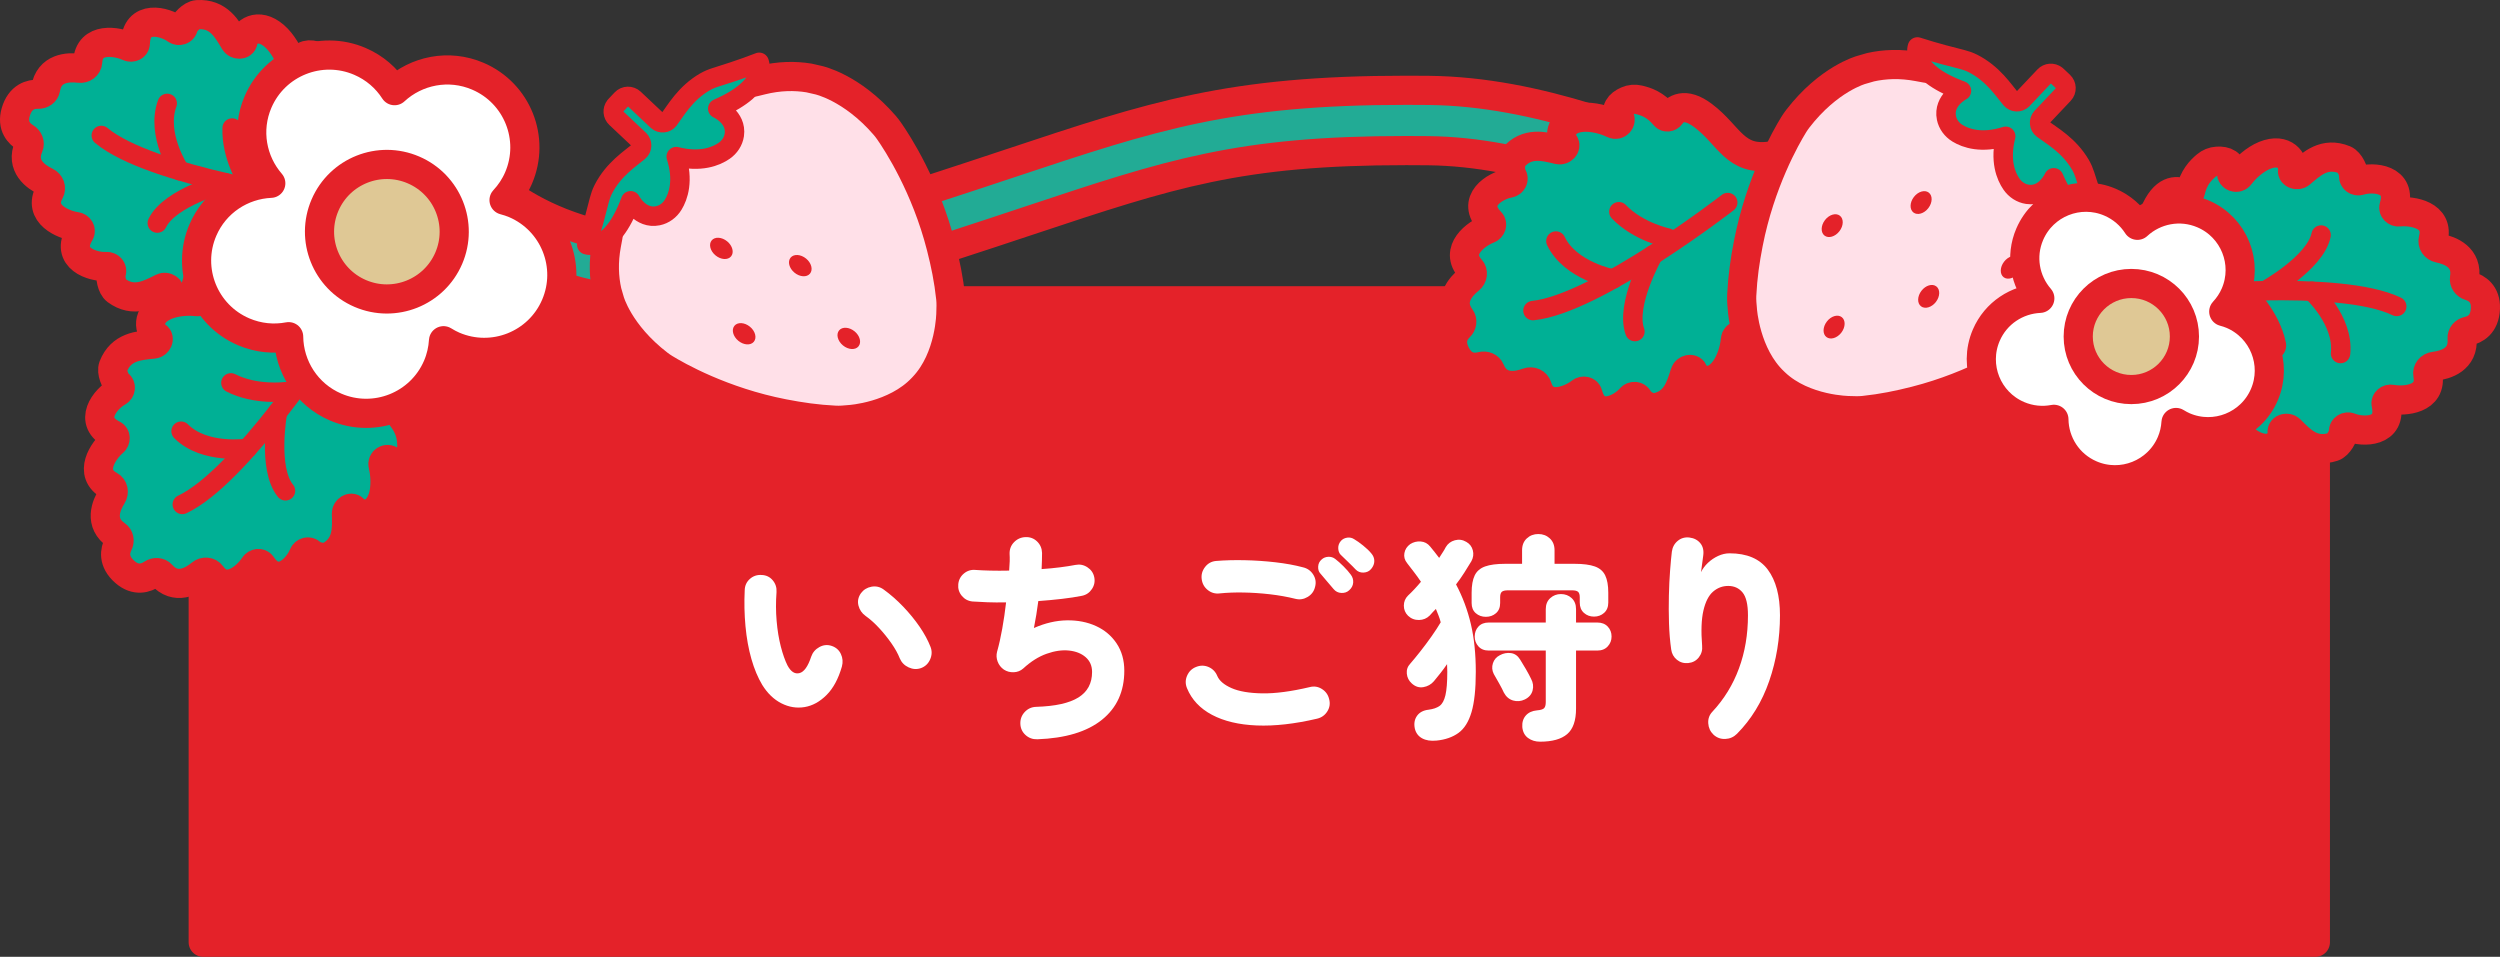 <?xml version="1.0" encoding="UTF-8"?>
<svg id="_レイヤー_1" data-name="レイヤー 1" xmlns="http://www.w3.org/2000/svg" width="288.364" height="110.364" viewBox="0 0 288.364 110.364">
  <rect x="0" y="0" width="288.364" height="110.364" fill="#333333" stroke="none"/>
  <defs>
    <style>
      .cls-1, .cls-2, .cls-3, .cls-4, .cls-5, .cls-6, .cls-7 {
        stroke: #e42229;
        stroke-linecap: round;
        stroke-linejoin: round;
      }

      .cls-1, .cls-2, .cls-3, .cls-4, .cls-6, .cls-7 {
        stroke-width: 3.364px;
      }

      .cls-1, .cls-8 {
        fill: #e42229;
      }

      .cls-9, .cls-3 {
        fill: #fff;
      }

      .cls-2 {
        fill: #22ab95;
      }

      .cls-4 {
        fill: #ffe0e8;
      }

      .cls-5 {
        stroke-width: 2.243px;
      }

      .cls-5, .cls-7 {
        fill: #00b095;
      }

      .cls-6 {
        fill: #dfc895;
      }
    </style>
  </defs>
  <rect class="cls-1" x="23.44" y="34.693" width="243.628" height="73.989"/>
  <g>
    <path class="cls-9" d="M87.924,79.005c-.506-.842-.923-1.84-1.253-2.994-.329-1.154-.557-2.413-.683-3.777-.126-1.364-.156-2.754-.088-4.169,.017-.522,.215-.951,.594-1.288,.379-.337,.831-.488,1.354-.455,.523,.017,.949,.219,1.278,.606,.329,.388,.476,.843,.443,1.364-.085,1.146-.081,2.257,.013,3.335,.092,1.078,.253,2.059,.481,2.944,.228,.884,.485,1.613,.771,2.186,.388,.724,.848,1.019,1.379,.884,.531-.135,.982-.766,1.354-1.895,.168-.488,.485-.859,.949-1.112,.464-.253,.94-.295,1.43-.126,.489,.168,.839,.48,1.05,.935,.211,.455,.249,.935,.114,1.44-.405,1.415-.995,2.51-1.771,3.285-.776,.775-1.619,1.238-2.53,1.39-.911,.152-1.801,.009-2.669-.429-.869-.438-1.607-1.145-2.214-2.122Zm18.318-1.946c-.472,.169-.949,.143-1.429-.076-.481-.219-.822-.564-1.025-1.036-.219-.556-.544-1.141-.974-1.756-.43-.615-.903-1.2-1.417-1.756-.515-.556-1.033-1.019-1.556-1.39-.422-.303-.696-.703-.822-1.2-.126-.497-.029-.972,.291-1.427,.304-.404,.709-.652,1.214-.745,.506-.092,.97,.013,1.392,.316,.793,.573,1.547,1.234,2.264,1.983,.717,.75,1.35,1.525,1.898,2.324,.548,.8,.965,1.571,1.252,2.312,.186,.472,.173,.952-.038,1.44-.212,.489-.561,.826-1.05,1.011Z"/>
    <path class="cls-9" d="M119.641,85.271c-.523,.017-.974-.148-1.354-.493-.379-.345-.578-.779-.594-1.301-.017-.522,.152-.973,.506-1.352,.354-.379,.793-.577,1.315-.594,2.21-.067,3.837-.43,4.883-1.086,1.046-.657,1.569-1.634,1.569-2.931,0-.708-.245-1.276-.734-1.705-.489-.43-1.13-.686-1.923-.771-.793-.084-1.653,.038-2.581,.367-.928,.328-1.83,.897-2.707,1.705-.304,.269-.667,.413-1.088,.429-.422,.017-.801-.084-1.138-.303-.338-.236-.578-.543-.721-.922-.144-.379-.165-.762-.064-1.15,.219-.775,.418-1.659,.595-2.653,.177-.994,.325-2.004,.443-3.032-.776,.017-1.497,.012-2.163-.013-.667-.025-1.236-.055-1.708-.088-.506-.05-.919-.269-1.24-.657-.32-.387-.455-.834-.405-1.339,.051-.505,.27-.918,.658-1.238,.388-.32,.835-.455,1.341-.404,.455,.034,1.02,.059,1.695,.076,.674,.017,1.4,.017,2.176,0,.034-.387,.055-.741,.064-1.061,.008-.32,.004-.606-.013-.859-.017-.539,.156-.994,.519-1.364,.362-.37,.805-.564,1.328-.581,.522-.017,.965,.152,1.328,.505,.363,.354,.552,.792,.569,1.314,0,.269-.004,.56-.013,.872-.008,.312-.021,.644-.038,.998,.742-.05,1.446-.117,2.112-.202,.666-.084,1.261-.177,1.784-.278,.489-.101,.949-.013,1.379,.265,.43,.278,.696,.661,.797,1.15,.101,.489,.013,.944-.266,1.364-.278,.421-.662,.682-1.151,.783-.675,.135-1.447,.253-2.316,.354-.869,.101-1.775,.186-2.72,.253-.067,.522-.143,1.044-.228,1.566-.085,.522-.177,1.036-.278,1.541,1.299-.573,2.568-.867,3.808-.884,1.24-.017,2.357,.202,3.353,.657,.995,.455,1.788,1.124,2.378,2.008,.59,.884,.886,1.933,.886,3.146,0,2.392-.86,4.279-2.581,5.66-1.721,1.381-4.209,2.131-7.464,2.249Z"/>
    <path class="cls-9" d="M151.919,82.896c-2.581,.606-4.9,.867-6.958,.783-2.058-.084-3.778-.493-5.161-1.225-1.383-.733-2.345-1.756-2.884-3.07-.202-.488-.198-.973,.013-1.453,.211-.48,.552-.813,1.025-.998,.489-.202,.97-.202,1.442,0s.81,.548,1.012,1.036c.236,.556,.784,1.023,1.645,1.402,.86,.379,2.041,.581,3.542,.606,1.501,.025,3.322-.215,5.465-.72,.506-.135,.978-.063,1.417,.215,.439,.278,.717,.669,.835,1.175,.135,.505,.063,.977-.215,1.415-.278,.438-.67,.716-1.176,.834Zm-2.48-13.82c-.945-.236-1.935-.412-2.973-.531-1.037-.118-2.049-.185-3.036-.202-.986-.017-1.894,.017-2.72,.101-.523,.068-.986-.059-1.391-.379-.405-.32-.642-.741-.709-1.263-.068-.505,.059-.968,.379-1.39,.32-.421,.742-.657,1.265-.707,1.028-.084,2.138-.114,3.327-.088,1.19,.025,2.37,.105,3.542,.24,1.172,.135,2.231,.328,3.175,.581,.506,.118,.898,.396,1.176,.834,.278,.438,.35,.909,.215,1.415-.118,.505-.401,.893-.848,1.162-.447,.27-.915,.345-1.404,.227Zm6.174-.985c-.236,.219-.536,.32-.898,.303-.363-.017-.662-.168-.898-.455-.169-.185-.414-.471-.733-.859-.321-.387-.599-.716-.835-.986-.152-.185-.22-.438-.203-.758,.017-.32,.152-.59,.405-.809,.203-.185,.456-.286,.759-.303,.303-.017,.573,.068,.81,.253,.287,.219,.603,.502,.949,.847,.345,.345,.628,.669,.848,.972,.202,.27,.291,.573,.266,.91-.025,.337-.182,.632-.468,.884Zm.734-2.425c-.169-.185-.439-.455-.81-.809-.372-.354-.675-.648-.911-.884-.169-.185-.257-.433-.266-.745-.009-.312,.097-.594,.316-.846,.186-.202,.426-.324,.721-.367,.295-.042,.569,.021,.822,.19,.287,.168,.624,.408,1.012,.72,.388,.312,.7,.611,.936,.897,.236,.27,.354,.564,.354,.884s-.118,.623-.354,.909c-.219,.27-.515,.413-.885,.43-.371,.017-.683-.109-.936-.379Z"/>
    <path class="cls-9" d="M165.698,85.423c-.675,.067-1.231-.021-1.67-.265-.439-.244-.717-.619-.835-1.124-.118-.573-.034-1.061,.253-1.466,.287-.404,.734-.64,1.341-.707,.523-.067,.94-.21,1.253-.43,.312-.219,.54-.632,.683-1.238,.143-.606,.215-1.507,.215-2.703,0-.152-.004-.299-.013-.442s-.013-.291-.013-.442c-.253,.37-.51,.72-.772,1.049-.262,.328-.51,.636-.746,.922-.321,.371-.726,.598-1.214,.682-.49,.085-.937-.059-1.341-.43-.337-.303-.527-.678-.569-1.124-.043-.446,.088-.829,.392-1.15,.337-.387,.725-.859,1.164-1.415,.439-.556,.869-1.133,1.291-1.731,.421-.598,.775-1.141,1.063-1.63-.068-.269-.152-.531-.253-.783-.102-.253-.203-.505-.304-.758-.118,.118-.236,.24-.354,.366-.119,.126-.237,.257-.355,.392-.337,.337-.751,.51-1.24,.518-.489,.008-.911-.156-1.265-.493-.321-.32-.481-.708-.481-1.162s.16-.842,.481-1.162c.236-.219,.48-.463,.733-.733,.253-.269,.506-.556,.759-.859-.237-.354-.49-.708-.759-1.061-.27-.354-.548-.716-.835-1.086-.287-.354-.392-.741-.316-1.162,.076-.421,.299-.766,.67-1.036,.371-.235,.775-.337,1.214-.303,.438,.034,.801,.227,1.088,.581,.185,.219,.362,.438,.531,.657,.169,.219,.337,.438,.506,.657,.135-.219,.27-.43,.405-.632,.135-.202,.253-.404,.355-.606,.236-.404,.586-.669,1.05-.796,.464-.126,.906-.063,1.328,.189,.388,.219,.637,.543,.747,.973,.109,.43,.054,.846-.165,1.251-.253,.421-.527,.864-.822,1.327-.295,.463-.612,.914-.949,1.352,.759,1.432,1.328,2.956,1.708,4.573,.38,1.617,.569,3.453,.569,5.508,0,1.988-.165,3.537-.493,4.649-.329,1.112-.831,1.912-1.505,2.4-.675,.488-1.518,.783-2.53,.884Zm5.693-14.275c-.456,0-.844-.139-1.164-.417-.32-.278-.481-.669-.481-1.175v-1.188c0-.842,.118-1.507,.354-1.996,.236-.488,.637-.834,1.202-1.036,.565-.202,1.337-.303,2.315-.303h1.948v-1.566c0-.572,.181-1.027,.544-1.364,.362-.337,.805-.505,1.328-.505s.965,.168,1.329,.505c.362,.337,.544,.792,.544,1.364v1.566h2.327c.978,0,1.75,.101,2.315,.303,.565,.202,.966,.547,1.202,1.036,.236,.489,.354,1.154,.354,1.996v1.137c0,.505-.161,.901-.481,1.188-.321,.287-.709,.43-1.164,.43s-.844-.143-1.164-.43c-.321-.286-.481-.682-.481-1.188v-.606c0-.303-.063-.514-.189-.631-.127-.118-.367-.177-.721-.177h-7.363c-.355,0-.595,.059-.721,.177-.127,.118-.189,.328-.189,.631v.657c0,.505-.161,.897-.481,1.175s-.709,.417-1.164,.417Zm6.249,14.402c-.54,0-1.004-.143-1.392-.43-.388-.287-.607-.708-.658-1.263-.034-.539,.101-.981,.405-1.326,.304-.345,.733-.543,1.29-.594,.421-.034,.696-.118,.822-.253,.127-.135,.19-.37,.19-.707v-5.938h-6.578c-.506,0-.902-.16-1.189-.48-.287-.32-.43-.699-.43-1.137,0-.455,.143-.838,.43-1.15,.287-.312,.683-.467,1.189-.467h6.578v-1.541c0-.539,.173-.964,.519-1.276,.346-.312,.755-.467,1.227-.467,.489,0,.902,.156,1.24,.467,.337,.312,.506,.737,.506,1.276v1.541h2.454c.506,0,.907,.156,1.202,.467,.295,.312,.442,.695,.442,1.15,0,.438-.148,.817-.442,1.137-.295,.32-.696,.48-1.202,.48h-2.454v6.696c0,1.381-.341,2.362-1.024,2.943-.683,.581-1.725,.872-3.125,.872Zm-1.746-4.876c-.456,.219-.911,.261-1.366,.126-.456-.135-.81-.438-1.063-.909-.118-.269-.295-.615-.531-1.036-.236-.421-.447-.792-.632-1.112-.203-.404-.236-.817-.101-1.238,.135-.421,.405-.733,.81-.935,.405-.219,.826-.299,1.265-.24,.439,.059,.793,.307,1.063,.745,.185,.287,.409,.657,.67,1.111,.261,.455,.46,.826,.594,1.112,.236,.438,.295,.884,.177,1.339-.118,.455-.414,.801-.885,1.036Z"/>
    <path class="cls-9" d="M197.646,84.741c-.371-.354-.574-.792-.607-1.314-.034-.522,.127-.968,.481-1.339,1.349-1.448,2.37-3.111,3.061-4.99,.691-1.878,1.038-3.92,1.038-6.127,0-1.246-.207-2.122-.62-2.628-.414-.505-.966-.758-1.657-.758-.658,0-1.239,.219-1.746,.657-.506,.438-.877,1.162-1.113,2.173-.236,1.011-.287,2.367-.151,4.068,.05,.505-.076,.952-.38,1.339-.303,.388-.708,.606-1.214,.657-.506,.05-.945-.076-1.316-.379-.371-.303-.591-.699-.658-1.187-.135-.943-.22-1.954-.253-3.032-.034-1.078-.038-2.139-.013-3.183,.025-1.044,.071-2.008,.139-2.893,.067-.884,.135-1.605,.202-2.16,.067-.522,.295-.943,.683-1.263,.388-.32,.843-.446,1.366-.379,.523,.067,.936,.286,1.24,.657,.304,.371,.413,.851,.329,1.44-.017,.168-.055,.455-.114,.859s-.105,.75-.139,1.036c.185-.387,.451-.745,.797-1.074,.345-.328,.737-.594,1.176-.796,.439-.202,.877-.303,1.315-.303,2.007,0,3.479,.628,4.415,1.882,.936,1.255,1.404,3.011,1.404,5.268,0,2.661-.414,5.188-1.24,7.58-.827,2.392-2.066,4.422-3.719,6.089-.371,.37-.818,.569-1.341,.594-.523,.025-.979-.139-1.366-.493Z"/>
  </g>
  <path class="cls-2" d="M78.629,35.085c-20.501,0-29.121-11.666-29.571-12.298l2.836-2.017,2.82-2.039c.362,.491,7.182,9.396,23.925,9.396,5.073,0,11.054-.816,18.046-2.933,7.952-2.406,14.227-4.494,19.762-6.335,16.682-5.55,25.383-8.445,45.813-8.445,.837,0,1.693,.005,2.571,.014,12.588,.14,24.706,5.17,35.399,9.608,9.162,3.803,17.383,7.216,24.374,7.216,2.282,0,4.433-.363,6.443-1.196l2.666,6.424c-2.915,1.206-5.935,1.72-9.046,1.72-8.459,0-17.591-3.791-27.11-7.742-10.602-4.401-21.565-8.951-32.803-9.076-.871-.01-1.719-.014-2.546-.014-19.247,0-27.119,2.619-43.559,8.089-5.578,1.855-11.901,3.96-19.944,6.393-7.674,2.322-14.34,3.236-20.074,3.236Z"/>
  <g>
    <path class="cls-4" d="M86.912,9.477l.937-.23c2.008-.498,3.835-.52,5.461-.254l1.082,.247s3.833,.796,7.659,5.222c.179,.208,.346,.426,.503,.65,.964,1.381,4.226,6.395,6.004,13.358,.49,1.92,.876,3.781,1.106,5.934,.058,.54,.039,1.143,.017,1.681,0,0-.017,5.19-3.164,8.52l-.238,.258-.038,.04-.244,.252,.905-.957-.238,.258-.038,.04-.244,.252c-3.148,3.33-8.335,3.645-8.335,3.645-.537,.053-1.139,.106-1.682,.08-2.166-.105-4.049-.383-5.996-.761-7.064-1.372-12.264-4.335-13.7-5.216-.234-.144-.461-.297-.679-.464-4.646-3.56-5.662-7.335-5.662-7.335l-.309-1.064c-.36-1.606-.442-3.428-.06-5.459l.177-.948"/>
    <path class="cls-5" d="M87.571,7.189s1.17,2.742-4.783,5.339c0,0,2.209,.985,1.912,3.029-.109,.747-.549,1.407-1.171,1.837-.924,.639-2.707,1.385-5.531,.668,.88,2.775,.236,4.595-.349,5.553-.394,.645-1.028,1.122-1.769,1.273-2.027,.413-3.138-1.732-3.138-1.732-2.254,6.084-5.063,5.076-5.063,5.076,.672-2.044,1.236-4.317,1.448-5.15,.108-.425,.255-.841,.453-1.233,1.191-2.351,3.169-3.58,4.116-4.387,.406-.346,.423-.963,.045-1.335l-.016-.011-2.674-2.52c-.381-.359-.42-.944-.106-1.35,.021-.027,.044-.054,.068-.079l.693-.733c.383-.405,1.022-.424,1.428-.041l2.674,2.52,.014,.013c.393,.356,1.008,.306,1.33-.119,.752-.99,1.867-3.033,4.149-4.356,.38-.22,.787-.391,1.206-.523,.821-.259,3.061-.953,5.065-1.74"/>
    <path class="cls-8" d="M86.504,37.686c.618,.508,.82,1.283,.45,1.732s-1.17,.4-1.789-.108-.82-1.283-.45-1.732c.37-.449,1.17-.4,1.789,.108Z"/>
    <path class="cls-8" d="M83.877,27.839c.618,.508,.82,1.283,.45,1.732-.37,.448-1.17,.4-1.789-.108-.618-.508-.82-1.283-.45-1.732s1.17-.4,1.789,.108Z"/>
    <path class="cls-8" d="M92.98,29.827c.618,.508,.82,1.283,.45,1.732s-1.17,.4-1.789-.108c-.618-.508-.82-1.283-.45-1.732,.37-.448,1.17-.4,1.789,.108Z"/>
    <path class="cls-8" d="M98.573,38.221c.618,.508,.82,1.283,.45,1.732-.37,.449-1.17,.4-1.789-.108-.618-.508-.82-1.283-.45-1.732s1.17-.4,1.789,.108Z"/>
  </g>
  <g>
    <path class="cls-7" d="M43.669,22.879c-3.418-2.572-1.674-5.072-2.155-8.887-.337-2.671-1.76-2.844-2.584-2.708-.278,.046-.543-.163-.514-.43,.18-1.692-.328-2.708-.773-3.45-.233-.387-.589-.7-1.022-.875-.919-.37-1.735-.282-1.979,.703-.127,.511-.874,.525-1.033,.014-.306-.986-1.059-2.32-1.971-3.102-1.908-1.636-3.431-.43-3.601,.636-.067,.418-.745,.409-.968,.034-.879-1.477-1.843-3.279-4.312-3.123-.666,.042-1.51,.964-1.604,1.433-.073,.365-.527,.513-.844,.282-1.3-.95-4.602-1.809-4.695,1.591-.01,.347-.425,.544-.758,.389-1.332-.622-4.563-1.191-4.741,1.747-.029,.471-.466,.805-.964,.741-1.306-.166-3.491-.064-3.889,2.36-.064,.387-.436,.651-.854,.637-.824-.029-2.067,.255-2.593,2.057-.476,1.631,.413,2.514,1.118,2.94,.364,.219,.537,.648,.379,1.014-.975,2.255,.809,3.518,1.999,4.082,.454,.215,.642,.732,.411,1.144-1.438,2.569,1.59,3.832,3.048,4.026,.364,.048,.607,.438,.428,.736-1.759,2.912,1.486,3.968,3.093,3.869,.392-.024,.694,.345,.558,.692-.174,.445,.038,1.676,.576,2.071,1.994,1.462,3.779,.464,5.318-.306,.39-.195,.966,.162,.796,.55-.432,.989,.198,2.826,2.688,2.476,1.19-.167,2.544-.884,3.335-1.55,.41-.345,1.031,.07,.862,.568-.327,.961,.313,1.475,1.286,1.658,.459,.086,.928,.015,1.333-.186,.776-.385,1.753-.967,2.516-2.488,.121-.24,.456-.274,.665-.085,.62,.559,1.912,1.18,3.639-.888,2.467-2.953,2.349-5.998,6.617-6.321"/>
    <path class="cls-5" d="M36.291,23.023s-18.91-2.647-24.608-7.399"/>
    <path class="cls-5" d="M20.739,19.696s-2.777-4.166-1.451-7.77"/>
    <path class="cls-5" d="M25.965,21.069s-6.376,1.673-7.821,4.661"/>
    <path class="cls-5" d="M28.525,20.912s-1.866-2.932-1.747-6.144"/>
  </g>
  <g>
    <path class="cls-7" d="M41.135,32.306c-3.779,2.006-5.31-.63-8.976-1.808-2.566-.825-3.326,.39-3.55,1.193-.076,.271-.377,.422-.608,.284-1.459-.878-2.596-.849-3.458-.759-.45,.047-.884,.237-1.226,.555-.725,.674-.989,1.451-.199,2.088,.41,.331,.107,1.013-.424,.94-1.025-.14-2.553-.023-3.648,.472-2.291,1.034-1.84,2.923-.946,3.528,.351,.237,.057,.847-.378,.89-1.712,.171-3.755,.281-4.657,2.582-.243,.621,.237,1.775,.622,2.057,.301,.221,.243,.694-.101,.883-1.412,.775-3.588,3.4-.542,4.921,.311,.155,.314,.615,.033,.85-1.128,.942-3.01,3.626-.42,5.029,.415,.225,.533,.762,.265,1.186-.703,1.112-1.534,3.132,.497,4.517,.325,.221,.407,.67,.217,1.042-.374,.734-.643,1.978,.77,3.216,1.279,1.121,2.456,.69,3.141,.231,.353-.236,.815-.212,1.08,.086,1.634,1.836,3.535,.756,4.55-.082,.387-.32,.936-.271,1.212,.112,1.723,2.387,4.15,.181,4.942-1.056,.198-.309,.655-.364,.848-.076,1.899,2.823,4.229,.334,4.819-1.163,.144-.365,.607-.482,.864-.213,.33,.346,1.537,.674,2.123,.354,2.17-1.186,2.019-3.223,1.971-4.941-.012-.436,.556-.805,.836-.488,.715,.809,2.648,1.015,3.384-1.386,.352-1.148,.273-2.676,.004-3.673-.14-.517,.499-.904,.88-.54,.734,.702,1.471,.341,2.049-.463,.272-.378,.406-.833,.395-1.284-.021-.865-.136-1.995-1.194-3.328-.167-.211-.055-.529,.204-.638,.769-.325,1.879-1.231,.733-3.668-1.637-3.481-4.449-4.662-2.939-8.661"/>
    <path class="cls-5" d="M38.146,39.044s-10.398,15.993-17.12,19.141"/>
    <path class="cls-5" d="M28.551,51.711s-4.955,.752-7.665-1.973"/>
    <path class="cls-5" d="M32.006,47.562s-1.178,6.477,.922,9.049"/>
    <path class="cls-5" d="M32.946,45.18s-3.45,.449-6.314-1.017"/>
  </g>
  <g>
    <path class="cls-7" d="M243.659,36.063c3.941,1.667,2.857,4.514,4.251,8.099,.976,2.509,2.399,2.333,3.165,2.001,.258-.112,.566,.026,.604,.293,.237,1.685,.976,2.548,1.589,3.16,.32,.319,.742,.536,1.204,.601,.981,.137,1.752-.147,1.749-1.162-.001-.526,.72-.721,.998-.264,.537,.883,1.591,1.994,2.666,2.531,2.248,1.125,3.432-.415,3.339-1.49-.037-.422,.623-.578,.93-.268,1.212,1.22,2.585,2.734,4.942,1.984,.636-.202,1.231-1.302,1.208-1.779-.018-.372,.387-.626,.75-.478,1.492,.606,4.904,.639,4.168-2.681-.075-.339,.28-.631,.64-.561,1.443,.281,4.716,.049,4.175-2.844-.087-.463,.257-.894,.755-.953,1.308-.155,3.402-.784,3.199-3.232-.033-.391,.265-.738,.674-.825,.806-.172,1.943-.748,2.015-2.623,.065-1.698-1.012-2.339-1.799-2.581-.406-.125-.678-.499-.614-.892,.398-2.424-1.64-3.217-2.931-3.476-.493-.099-.8-.555-.677-1.01,.77-2.841-2.474-3.332-3.935-3.166-.365,.041-.696-.278-.594-.61,.999-3.251-2.406-3.49-3.941-3.004-.374,.118-.757-.166-.71-.536,.061-.474-.445-1.617-1.062-1.869-2.29-.935-3.779,.466-5.084,1.586-.331,.284-.976,.076-.906-.341,.179-1.064-.879-2.693-3.21-1.751-1.114,.451-2.253,1.475-2.859,2.312-.314,.434-1.017,.183-.974-.342,.083-1.011-.662-1.355-1.651-1.297-.466,.028-.903,.21-1.248,.503-.66,.561-1.466,1.363-1.835,3.024-.058,.262-.376,.376-.625,.244-.737-.392-2.141-.681-3.314,1.743-1.675,3.463-.821,6.388-4.882,7.736"/>
    <path class="cls-5" d="M250.781,34.135s18.988-2.016,25.671,1.212"/>
    <path class="cls-5" d="M266.677,33.592s3.707,3.368,3.296,7.186"/>
    <path class="cls-5" d="M261.274,33.528s5.779-3.169,6.454-6.418"/>
    <path class="cls-7" d="M258.829,34.3s2.523,2.392,3.188,5.537"/>
  </g>
  <g>
    <path class="cls-7" d="M204.328,17.981c-4.23,.655-4.808-2.337-7.883-4.652-2.152-1.621-3.269-.722-3.746-.038-.161,.231-.495,.275-.667,.068-1.089-1.308-2.173-1.653-3.016-1.851-.44-.103-.913-.066-1.34,.122-.906,.399-1.412,1.046-.875,1.907,.279,.447-.232,.992-.71,.749-.922-.468-2.404-.859-3.601-.751-2.504,.225-2.7,2.157-2.054,3.022,.254,.339-.225,.818-.65,.717-1.674-.4-3.639-.966-5.248,.91-.434,.506-.36,1.754-.089,2.147,.211,.307,.001,.735-.386,.801-1.588,.269-4.507,2.034-2.131,4.47,.243,.249,.094,.684-.249,.814-1.375,.52-4.036,2.437-2.051,4.613,.318,.349,.253,.895-.14,1.207-1.03,.819-2.48,2.455-1.016,4.429,.234,.316,.164,.766-.138,1.055-.595,.57-1.258,1.658-.331,3.29,.84,1.478,2.093,1.457,2.89,1.249,.411-.107,.84,.067,.992,.436,.939,2.27,3.09,1.873,4.324,1.415,.471-.175,.973,.051,1.108,.503,.842,2.82,3.86,1.533,5.015,.624,.288-.227,.738-.129,.826,.207,.865,3.289,3.885,1.703,4.934,.482,.256-.297,.732-.256,.886,.083,.198,.435,1.23,1.141,1.888,1.031,2.44-.409,2.968-2.382,3.487-4.02,.132-.416,.79-.578,.95-.186,.409,.999,2.167,1.828,3.652-.199,.71-.969,1.139-2.438,1.212-3.468,.038-.534,.769-.69,1.009-.221,.462,.904,1.278,.804,2.088,.235,.382-.268,.657-.654,.796-1.084,.265-.824,.528-1.929-.033-3.536-.089-.254,.122-.517,.403-.536,.833-.054,2.18-.547,1.899-3.224-.401-3.825-2.669-5.863,.074-9.144"/>
    <path class="cls-5" d="M199.287,23.364s-15.082,11.694-22.466,12.462"/>
    <path class="cls-5" d="M186.058,32.181s-4.927-.915-6.59-4.378"/>
    <path class="cls-5" d="M190.686,29.395s-3.243,5.732-2.106,8.849"/>
    <path class="cls-5" d="M192.358,27.453s-3.406-.707-5.629-3.032"/>
  </g>
  <g>
    <path class="cls-3" d="M38.705,46.949c4.539,1.948,9.801-.147,11.752-4.68,.417-.97,.639-1.972,.701-2.968,.37,.228,.755,.441,1.166,.617,4.54,1.948,9.801-.147,11.752-4.68,1.951-4.533-.147-9.787-4.687-11.736-.412-.177-.83-.309-1.251-.42,.681-.731,1.256-1.581,1.674-2.551,1.951-4.533-.147-9.788-4.687-11.736-3.355-1.44-7.101-.666-9.617,1.663-.931-1.45-2.291-2.647-3.995-3.378-4.539-1.948-9.801,.147-11.752,4.68-1.401,3.254-.706,6.874,1.472,9.382-3.321,.147-6.429,2.135-7.83,5.389-1.951,4.533,.147,9.787,4.687,11.736,1.704,.731,3.509,.893,5.204,.569,.039,3.426,2.054,6.672,5.41,8.112Z"/>
    <path class="cls-6" d="M41.556,33.852c-3.941-1.692-5.763-6.253-4.069-10.189,1.694-3.936,6.262-5.755,10.203-4.063s5.763,6.253,4.069,10.189-6.262,5.755-10.203,4.063Z"/>
  </g>
  <g>
    <path class="cls-4" d="M239.949,24.624l.231,.936c.498,2.006,.521,3.83,.255,5.454l-.247,1.08s-.797,3.827-5.23,7.648c-.208,.179-.426,.345-.651,.502-1.383,.963-6.404,4.22-13.376,5.995-1.923,.49-3.786,.875-5.943,1.105-.541,.058-1.144,.039-1.683,.017,0,0-5.197-.016-8.532-3.16l-.258-.237-.04-.038-.252-.244,.958,.903-.258-.237-.04-.038-.252-.244c-3.334-3.143-3.65-8.324-3.65-8.324-.053-.536-.106-1.137-.08-1.679,.105-2.163,.383-4.043,.762-5.988,1.374-7.054,4.341-12.247,5.224-13.681,.144-.233,.297-.461,.464-.678,3.565-4.639,7.345-5.654,7.345-5.654l1.066-.308c1.608-.359,3.433-.442,5.467-.06l.949,.176"/>
    <path class="cls-5" d="M242.239,25.281s-2.746,1.168-5.347-4.776c0,0-.986,2.206-3.033,1.909-.749-.108-1.409-.549-1.839-1.17-.64-.923-1.387-2.703-.669-5.524-2.779,.879-4.601,.236-5.561-.349-.646-.394-1.124-1.026-1.275-1.766-.414-2.024,1.734-3.134,1.734-3.134-6.092-2.251-5.083-5.056-5.083-5.056,2.047,.671,4.323,1.234,5.157,1.446,.426,.108,.842,.254,1.234,.453,2.355,1.19,3.585,3.165,4.393,4.11,.346,.405,.964,.422,1.337,.044l.011-.016,2.524-2.67c.36-.381,.946-.42,1.352-.106,.027,.021,.054,.043,.08,.068l.734,.692c.406,.382,.424,1.021,.041,1.426l-2.524,2.67-.013,.014c-.356,.393-.306,1.006,.119,1.328,.992,.751,3.037,1.864,4.362,4.143,.221,.379,.391,.786,.524,1.204,.259,.82,.954,3.056,1.742,5.058"/>
    <path class="cls-8" d="M212.39,38.368c-.487,.635-1.256,.863-1.717,.51-.462-.353-.442-1.154,.045-1.789,.487-.635,1.256-.863,1.718-.51s.442,1.154-.045,1.789Z"/>
    <path class="cls-8" d="M222.428,24.003c-.487,.635-1.256,.863-1.718,.51s-.442-1.154,.045-1.789c.487-.635,1.256-.863,1.717-.51,.462,.353,.442,1.154-.045,1.789Z"/>
    <path class="cls-8" d="M223.302,34.823c-.487,.635-1.256,.863-1.718,.51s-.442-1.154,.045-1.789c.487-.635,1.256-.863,1.717-.51,.462,.353,.442,1.154-.045,1.789Z"/>
    <path class="cls-8" d="M232.83,31.468c-.487,.635-1.256,.863-1.717,.51s-.442-1.154,.045-1.789,1.256-.863,1.718-.51,.442,1.154-.045,1.789Z"/>
    <path class="cls-8" d="M212.172,26.667c-.487,.635-1.256,.863-1.717,.51s-.442-1.154,.045-1.789c.487-.635,1.256-.863,1.718-.51s.442,1.154-.045,1.789Z"/>
  </g>
  <g>
    <path class="cls-3" d="M241.173,54.764c3.58,1.536,7.729-.116,9.268-3.691,.329-.765,.504-1.555,.553-2.341,.292,.18,.595,.347,.92,.487,3.58,1.536,7.729-.116,9.268-3.691,1.538-3.575-.116-7.718-3.696-9.255-.325-.139-.655-.243-.986-.331,.537-.576,.991-1.247,1.32-2.011,1.538-3.575-.116-7.718-3.696-9.255-2.646-1.136-5.6-.525-7.584,1.312-.734-1.143-1.806-2.087-3.15-2.664-3.58-1.536-7.729,.116-9.268,3.691-1.105,2.566-.557,5.421,1.161,7.398-2.619,.116-5.07,1.684-6.174,4.25-1.539,3.575,.116,7.718,3.696,9.255,1.344,.577,2.767,.704,4.103,.449,.031,2.702,1.62,5.262,4.266,6.397Z"/>
    <ellipse class="cls-6" cx="245.839" cy="38.816" rx="6.125" ry="6.117"/>
  </g>
</svg>